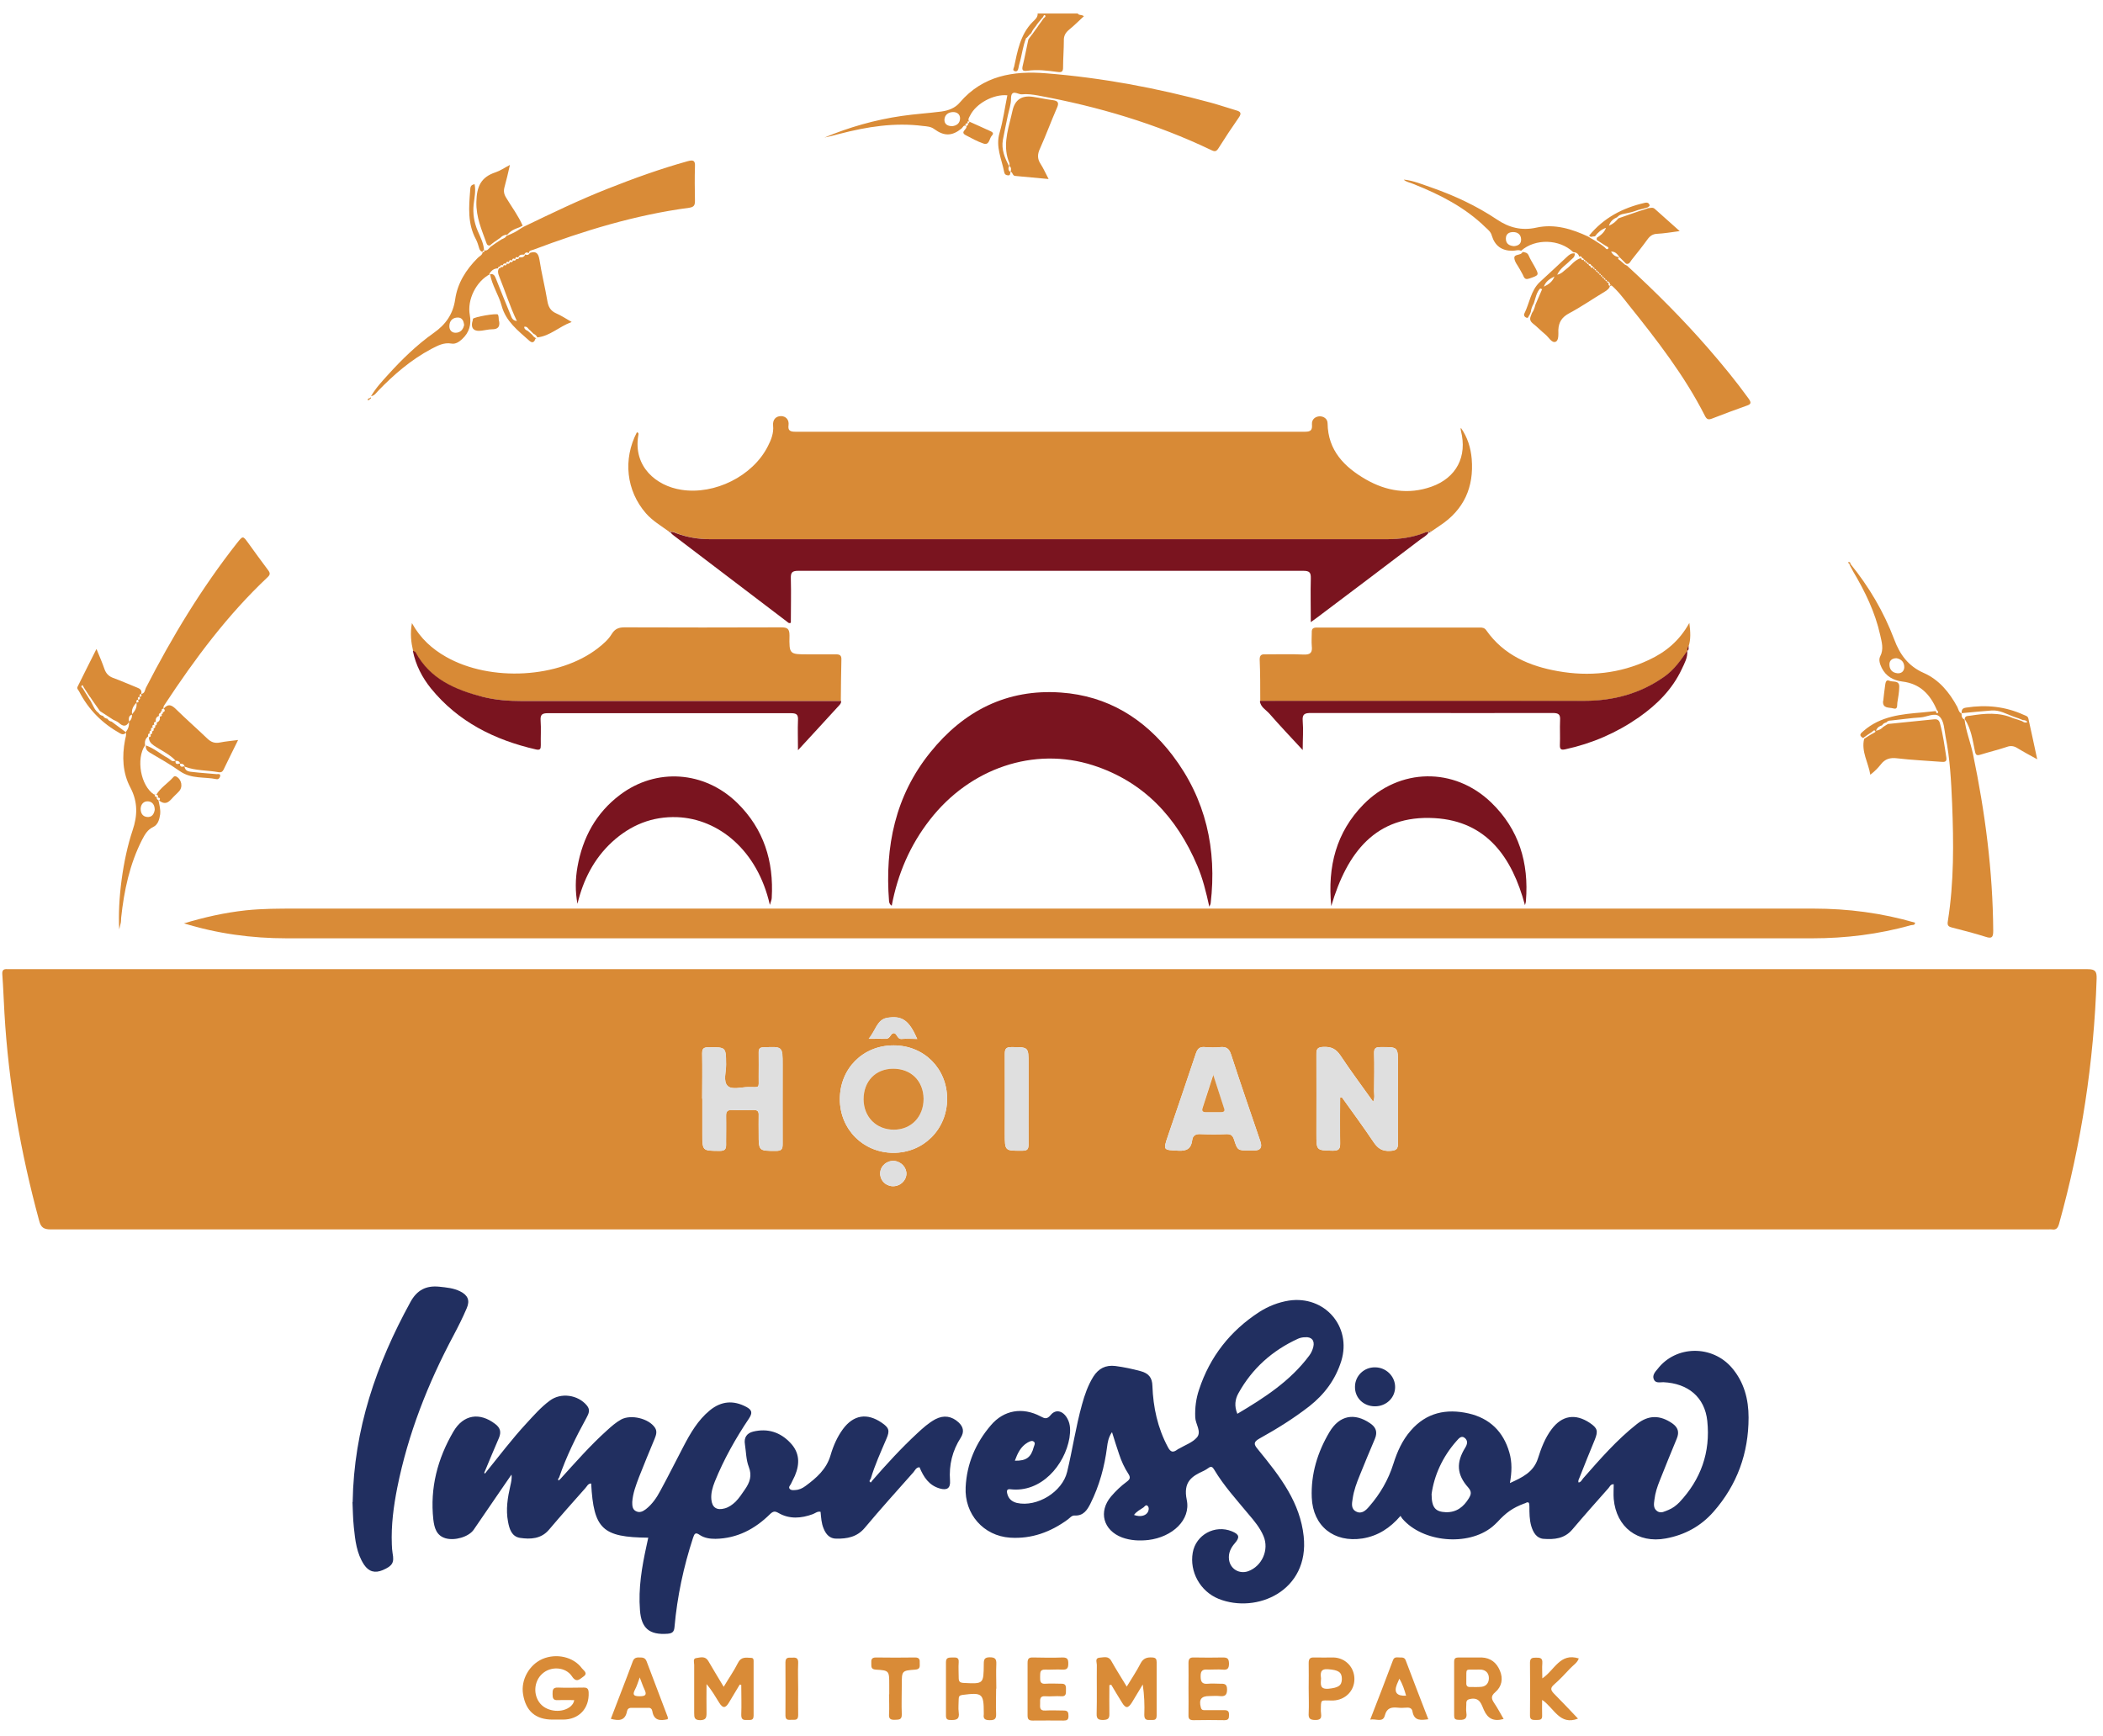 <svg width="109" height="90" viewBox="0 0 109 90" fill="none" xmlns="http://www.w3.org/2000/svg">
<path d="M53.19 1.96C53.01 2.39 52.971 2.85 52.84 3.29C52.821 3.36 52.8 3.44 52.79 3.51C52.77 3.62 52.73 3.73 52.6 3.69C52.46 3.65 52.54 3.54 52.56 3.47C52.74 2.64 52.88 1.79 53.52 1.14C53.63 1.03 53.8 0.9 53.781 0.7H55.86C55.92 0.81 56.05 0.74 56.18 0.84C55.92 1.08 55.67 1.33 55.4 1.55C55.22 1.7 55.13 1.87 55.14 2.11C55.14 2.57 55.1 3.03 55.1 3.49C55.1 3.72 55.03 3.76 54.81 3.73C54.29 3.66 53.77 3.59 53.24 3.67C53.01 3.7 52.95 3.64 53.01 3.4C53.12 2.95 53.2 2.5 53.3 2.05C53.34 1.99 53.38 1.93 53.43 1.87C53.45 1.84 53.47 1.81 53.5 1.78C53.53 1.73 53.57 1.69 53.6 1.64C53.63 1.59 53.67 1.55 53.7 1.5C53.72 1.47 53.74 1.45 53.76 1.42C53.78 1.39 53.8 1.36 53.82 1.33C53.85 1.28 53.89 1.24 53.92 1.19C53.94 1.16 53.96 1.13 53.98 1.11C54 1.08 54.02 1.05 54.04 1.02C54.06 0.99 54.08 0.96 54.11 0.93C54.16 0.9 54.22 0.84 54.17 0.8C54.1 0.74 54.09 0.84 54.06 0.88C54.04 0.91 54.02 0.94 53.99 0.96C53.97 0.99 53.95 1.02 53.92 1.05C53.9 1.08 53.87 1.11 53.85 1.13C53.82 1.17 53.78 1.22 53.75 1.26C53.73 1.29 53.71 1.32 53.69 1.35C53.67 1.38 53.64 1.41 53.62 1.44C53.58 1.49 53.55 1.53 53.52 1.58C53.49 1.63 53.47 1.68 53.44 1.73C53.42 1.75 53.39 1.77 53.37 1.79C53.32 1.85 53.27 1.9 53.22 1.96H53.19Z" fill="#D98B37"/>
<path d="M54.42 50.24C72.35 50.24 90.27 50.24 108.2 50.24C108.6 50.24 108.68 50.35 108.67 50.73C108.53 55.05 107.88 59.29 106.72 63.45C106.66 63.65 106.58 63.77 106.35 63.73C106.29 63.72 106.22 63.73 106.16 63.73C71.65 63.73 37.14 63.73 2.63 63.73C2.27 63.73 2.12 63.63 2.03 63.28C1.07 59.75 0.44 56.16 0.23 52.51C0.19 51.85 0.17 51.18 0.12 50.52C0.1 50.28 0.19 50.22 0.4 50.24C0.46 50.24 0.53 50.24 0.59 50.24C18.53 50.24 36.47 50.24 54.41 50.24H54.42ZM49.09 56.96C49.09 55.39 47.89 54.19 46.32 54.19C44.73 54.19 43.53 55.39 43.53 56.98C43.53 58.54 44.74 59.75 46.3 59.76C47.86 59.76 49.09 58.54 49.09 56.96ZM69.46 56.9L69.55 56.88C70.1 57.65 70.66 58.41 71.19 59.2C71.41 59.53 71.64 59.69 72.06 59.66C72.39 59.64 72.46 59.55 72.46 59.24C72.44 57.88 72.46 56.53 72.46 55.17C72.46 54.26 72.46 54.27 71.55 54.28C71.3 54.28 71.21 54.34 71.22 54.6C71.24 55.25 71.23 55.91 71.22 56.56C71.22 56.73 71.27 56.9 71.17 57.11C70.59 56.29 70.01 55.52 69.48 54.72C69.25 54.38 69.01 54.25 68.6 54.27C68.28 54.28 68.22 54.38 68.23 54.67C68.24 56.04 68.23 57.41 68.23 58.78C68.23 59.65 68.23 59.63 69.08 59.65C69.39 59.65 69.47 59.56 69.46 59.26C69.44 58.47 69.46 57.68 69.46 56.9ZM36.4 56.95V58.76C36.4 59.67 36.4 59.65 37.3 59.66C37.59 59.66 37.64 59.55 37.63 59.3C37.61 58.81 37.63 58.33 37.63 57.84C37.63 57.6 37.71 57.53 37.94 57.54C38.31 57.56 38.68 57.55 39.05 57.54C39.25 57.54 39.33 57.6 39.32 57.8C39.31 58.12 39.32 58.44 39.32 58.76C39.32 59.67 39.32 59.66 40.22 59.66C40.5 59.66 40.56 59.57 40.56 59.31C40.55 57.94 40.56 56.57 40.56 55.2C40.56 54.24 40.56 54.25 39.59 54.29C39.4 54.29 39.32 54.35 39.32 54.55C39.33 54.97 39.32 55.4 39.32 55.82C39.32 56.44 39.4 56.35 38.79 56.35C38.42 56.35 37.94 56.51 37.71 56.29C37.47 56.05 37.64 55.56 37.63 55.18C37.62 54.27 37.63 54.28 36.72 54.29C36.47 54.29 36.39 54.35 36.39 54.61C36.41 55.39 36.39 56.17 36.39 56.95H36.4ZM64.77 59.64C64.85 59.64 64.92 59.64 65 59.64C65.32 59.64 65.43 59.487 65.33 59.18C64.82 57.68 64.3 56.18 63.81 54.67C63.71 54.35 63.56 54.25 63.24 54.28C62.99 54.31 62.73 54.3 62.47 54.28C62.19 54.25 62.07 54.35 61.98 54.62C61.51 56.04 61.02 57.46 60.54 58.87C60.28 59.64 60.28 59.61 61.09 59.65C61.51 59.67 61.73 59.54 61.79 59.12C61.82 58.85 61.98 58.77 62.24 58.79C62.69 58.81 63.14 58.81 63.58 58.79C63.8 58.79 63.89 58.86 63.96 59.07C64.14 59.64 64.15 59.64 64.77 59.64ZM53.31 56.94V55.14C53.31 54.27 53.31 54.28 52.42 54.28C52.15 54.28 52.08 54.37 52.08 54.63C52.09 56.01 52.08 57.39 52.08 58.77C52.08 59.67 52.08 59.66 52.99 59.65C53.25 59.65 53.31 59.57 53.31 59.32C53.3 58.53 53.31 57.74 53.31 56.94ZM47.54 53.85C47.12 52.9 46.77 52.63 45.97 52.77C45.45 52.86 45.38 53.45 45.03 53.85C45.39 53.85 45.64 53.84 45.9 53.85C46.14 53.87 46.15 53.58 46.31 53.56C46.5 53.54 46.49 53.88 46.74 53.86C46.99 53.83 47.25 53.86 47.55 53.86L47.54 53.85ZM46.98 60.87C47 60.53 46.71 60.21 46.35 60.18C45.97 60.15 45.64 60.43 45.62 60.8C45.6 61.16 45.87 61.46 46.24 61.49C46.62 61.52 46.95 61.24 46.98 60.87Z" fill="#D98A35"/>
<path d="M34.68 27.56C34.27 27.26 33.82 27 33.48 26.61C32.46 25.44 32.28 23.81 33.01 22.41C33.13 22.43 33.09 22.53 33.08 22.59C32.82 24.18 34 25.19 35.32 25.39C37.04 25.66 39.02 24.68 39.8 23.13C39.97 22.8 40.11 22.45 40.07 22.06C40.04 21.75 40.22 21.57 40.48 21.57C40.72 21.57 40.91 21.75 40.87 22.04C40.83 22.32 40.96 22.38 41.22 22.38C50.03 22.38 58.84 22.38 67.65 22.38C67.96 22.38 68.02 22.27 68 22C67.98 21.73 68.18 21.59 68.4 21.58C68.61 21.58 68.81 21.71 68.81 21.95C68.83 23.35 69.68 24.21 70.79 24.85C71.85 25.46 73 25.65 74.19 25.23C75.49 24.77 76.06 23.66 75.72 22.33C75.71 22.28 75.7 22.23 75.72 22.18C76.06 22.66 76.23 23.21 76.28 23.79C76.4 25.25 75.88 26.42 74.64 27.24C74.48 27.35 74.32 27.46 74.17 27.56C74.13 27.54 74.08 27.49 74.08 27.59C73.99 27.55 73.91 27.59 73.82 27.63C73.21 27.86 72.58 27.95 71.94 27.95C60.23 27.95 48.52 27.95 36.81 27.95C36.23 27.95 35.66 27.86 35.12 27.66C35.01 27.62 34.92 27.54 34.79 27.59C34.79 27.5 34.74 27.54 34.7 27.56H34.68Z" fill="#D88A36"/>
<path d="M9.52 47.87C10.579 47.55 11.639 47.31 12.739 47.19C13.6 47.1 14.45 47.1 15.309 47.1C25.45 47.1 35.58 47.1 45.719 47.1C61.809 47.1 77.909 47.1 93.999 47.1C95.79 47.1 97.549 47.33 99.26 47.83C99.249 47.98 99.129 47.94 99.049 47.96C97.37 48.43 95.669 48.64 93.93 48.64C67.57 48.64 41.219 48.64 14.86 48.64C13.04 48.64 11.27 48.4 9.52 47.86V47.87Z" fill="#D98B37"/>
<path d="M57.62 74.26C57.45 74.52 57.41 74.77 57.38 75.01C57.25 76.03 56.98 77.02 56.52 77.94C56.35 78.28 56.15 78.59 55.69 78.56C55.54 78.56 55.45 78.69 55.34 78.77C54.45 79.42 53.47 79.78 52.36 79.71C50.97 79.62 49.98 78.48 50.05 77.09C50.11 75.87 50.57 74.8 51.36 73.88C52.03 73.09 53 72.93 53.93 73.42C54.15 73.54 54.27 73.58 54.46 73.35C54.72 73.03 55.1 73.13 55.32 73.53C55.5 73.85 55.48 74.2 55.43 74.54C55.19 75.94 53.97 77.39 52.37 77.2C52.21 77.18 52.17 77.25 52.2 77.4C52.26 77.68 52.43 77.84 52.71 77.91C53.75 78.14 55.06 77.34 55.31 76.3C55.59 75.14 55.76 73.96 56.08 72.81C56.22 72.3 56.39 71.81 56.67 71.36C56.94 70.94 57.3 70.75 57.81 70.81C58.26 70.87 58.69 70.96 59.13 71.08C59.53 71.19 59.72 71.41 59.73 71.84C59.77 72.95 60 74.02 60.53 75.01C60.68 75.3 60.81 75.3 61.03 75.14C61.05 75.12 61.07 75.11 61.1 75.1C61.42 74.91 61.81 74.78 62.04 74.51C62.29 74.21 61.96 73.82 61.95 73.47C61.93 72.98 61.99 72.5 62.15 72.03C62.71 70.33 63.76 68.99 65.27 68.01C65.74 67.71 66.25 67.51 66.8 67.42C68.65 67.14 70.07 68.76 69.52 70.55C69.22 71.51 68.65 72.28 67.86 72.9C67.05 73.53 66.18 74.07 65.28 74.57C64.96 74.75 64.98 74.87 65.19 75.12C65.76 75.82 66.32 76.51 66.77 77.29C67.19 78.02 67.48 78.79 67.57 79.63C67.88 82.47 65.13 83.67 63.16 82.88C62.2 82.49 61.65 81.47 61.82 80.49C61.98 79.56 62.97 79.02 63.85 79.38C64.24 79.54 64.27 79.69 64 80C63.79 80.24 63.66 80.51 63.7 80.84C63.76 81.33 64.23 81.61 64.69 81.45C65.41 81.19 65.79 80.34 65.49 79.63C65.31 79.2 65.01 78.84 64.71 78.49C64.09 77.74 63.43 77.02 62.93 76.18C62.85 76.04 62.77 75.99 62.63 76.1C62.56 76.15 62.48 76.2 62.4 76.24C61.75 76.53 61.32 76.83 61.51 77.75C61.73 78.79 60.76 79.68 59.52 79.83C59.06 79.88 58.6 79.86 58.16 79.7C57.18 79.33 56.92 78.36 57.59 77.57C57.83 77.29 58.1 77.03 58.4 76.81C58.56 76.69 58.61 76.6 58.49 76.41C58.28 76.09 58.12 75.74 58 75.37C57.88 75.02 57.77 74.67 57.64 74.25L57.62 74.26ZM64.13 73.29C65.53 72.46 66.88 71.59 67.86 70.27C67.96 70.14 68.03 69.98 68.07 69.82C68.15 69.49 67.98 69.29 67.64 69.32C67.51 69.32 67.38 69.35 67.27 69.4C65.94 70.01 64.9 70.94 64.19 72.22C64.01 72.54 63.97 72.89 64.13 73.28V73.29ZM52.61 75.72C53.19 75.73 53.44 75.55 53.58 75.01C53.61 74.92 53.68 74.8 53.58 74.73C53.48 74.65 53.36 74.73 53.26 74.78C52.9 74.99 52.74 75.34 52.6 75.72H52.61ZM58.77 78.53C59.12 78.66 59.44 78.57 59.52 78.32C59.55 78.23 59.55 78.13 59.49 78.07C59.4 77.97 59.33 78.09 59.27 78.14C59.1 78.26 58.9 78.35 58.77 78.54V78.53Z" fill="#212F60"/>
<path d="M25.18 76.33C25.87 75.48 26.53 74.6 27.28 73.79C27.66 73.38 28.03 72.95 28.491 72.61C29.07 72.17 29.96 72.3 30.42 72.86C30.61 73.09 30.511 73.28 30.401 73.49C29.851 74.49 29.35 75.51 28.98 76.59C28.94 76.64 28.901 76.69 28.951 76.75C28.98 76.72 29.02 76.69 29.05 76.66C29.831 75.8 30.6 74.92 31.47 74.14C31.7 73.93 31.93 73.73 32.2 73.58C32.711 73.31 33.62 73.53 33.941 74C34.081 74.2 34.001 74.4 33.931 74.58C33.66 75.24 33.38 75.9 33.12 76.57C32.961 76.99 32.8 77.41 32.77 77.86C32.77 78.04 32.77 78.23 32.95 78.33C33.151 78.44 33.32 78.35 33.48 78.23C33.81 77.97 34.04 77.63 34.23 77.27C34.64 76.52 35.02 75.75 35.42 74.99C35.78 74.3 36.17 73.62 36.79 73.11C37.39 72.62 38.02 72.58 38.681 72.93C38.98 73.09 39.011 73.24 38.821 73.53C38.13 74.56 37.52 75.64 37.05 76.8C36.931 77.1 36.84 77.41 36.87 77.73C36.91 78.15 37.151 78.31 37.571 78.19C37.781 78.13 37.961 78 38.12 77.85C38.31 77.66 38.46 77.43 38.61 77.21C38.86 76.85 38.99 76.5 38.81 76.04C38.67 75.68 38.67 75.26 38.61 74.87C38.55 74.52 38.71 74.29 39.04 74.21C39.79 74.03 40.441 74.24 40.961 74.79C41.45 75.3 41.461 75.88 41.2 76.5C41.141 76.64 41.06 76.77 41.001 76.91C40.961 77 40.85 77.08 40.931 77.18C41.001 77.26 41.12 77.25 41.22 77.24C41.42 77.23 41.59 77.15 41.751 77.03C42.321 76.61 42.84 76.16 43.05 75.43C43.191 74.95 43.391 74.49 43.691 74.08C44.24 73.34 44.941 73.23 45.7 73.75C46.081 74.01 46.13 74.16 45.941 74.59C45.651 75.27 45.34 75.95 45.13 76.66C45.09 76.71 45.041 76.78 45.09 76.82C45.16 76.89 45.17 76.78 45.211 76.75C45.95 75.9 46.71 75.07 47.54 74.3C47.83 74.03 48.13 73.76 48.48 73.57C48.92 73.34 49.331 73.41 49.681 73.73C49.941 73.97 49.98 74.23 49.8 74.52C49.361 75.2 49.181 75.94 49.24 76.75C49.27 77.14 49.09 77.27 48.711 77.16C48.151 77 47.87 76.57 47.66 76.06C47.49 76.06 47.43 76.21 47.35 76.31C46.5 77.27 45.641 78.22 44.821 79.2C44.42 79.68 43.901 79.77 43.34 79.76C43.011 79.76 42.81 79.54 42.691 79.24C42.571 78.96 42.56 78.67 42.531 78.37C42.37 78.33 42.261 78.44 42.13 78.49C41.531 78.71 40.92 78.76 40.35 78.43C40.16 78.32 40.07 78.34 39.91 78.49C39.13 79.26 38.211 79.75 37.081 79.77C36.791 79.77 36.511 79.73 36.27 79.57C36.031 79.4 35.99 79.52 35.92 79.72C35.43 81.22 35.1 82.76 34.961 84.33C34.941 84.59 34.85 84.67 34.6 84.69C33.66 84.76 33.24 84.41 33.17 83.47C33.08 82.33 33.27 81.22 33.511 80.12C33.541 79.99 33.57 79.85 33.6 79.71C31.22 79.69 30.77 79.26 30.64 76.9C30.471 76.9 30.421 77.06 30.331 77.15C29.701 77.86 29.07 78.57 28.46 79.29C28.05 79.78 27.491 79.8 26.951 79.72C26.52 79.65 26.401 79.26 26.331 78.88C26.21 78.25 26.311 77.63 26.451 77.02C26.491 76.84 26.541 76.65 26.511 76.44C26.331 76.71 26.14 76.97 25.96 77.24C25.491 77.93 25.02 78.62 24.55 79.3C24.291 79.67 23.57 79.88 23.09 79.74C22.62 79.6 22.511 79.2 22.46 78.77C22.28 77.13 22.68 75.61 23.5 74.21C24.02 73.32 24.86 73.2 25.66 73.81C25.93 74.01 25.99 74.23 25.86 74.54C25.61 75.11 25.37 75.7 25.131 76.27C25.11 76.31 25.081 76.35 25.131 76.39L25.191 76.32L25.18 76.33Z" fill="#212F60"/>
<path d="M78.28 76.87C78.89 76.59 79.48 76.32 79.71 75.61C79.88 75.07 80.08 74.54 80.42 74.09C80.96 73.37 81.65 73.26 82.4 73.76C82.8 74.03 82.84 74.18 82.66 74.63C82.39 75.28 82.13 75.93 81.87 76.59C81.84 76.67 81.78 76.75 81.82 76.85C81.95 76.83 81.99 76.71 82.06 76.63C82.93 75.64 83.8 74.64 84.84 73.82C85.45 73.34 86.04 73.35 86.67 73.78C86.97 73.99 87.05 74.23 86.91 74.57C86.61 75.29 86.32 76.01 86.03 76.74C85.9 77.06 85.79 77.39 85.75 77.74C85.72 77.96 85.68 78.19 85.9 78.34C86.1 78.47 86.29 78.34 86.48 78.27C86.7 78.18 86.88 78.04 87.04 77.88C88.16 76.69 88.66 75.28 88.49 73.66C88.36 72.43 87.5 71.71 86.21 71.65C86.03 71.65 85.79 71.72 85.71 71.48C85.64 71.28 85.79 71.11 85.91 70.97C86.86 69.73 88.75 69.71 89.77 70.91C90.4 71.65 90.63 72.54 90.63 73.48C90.63 75.33 90.04 76.97 88.81 78.37C88.15 79.12 87.32 79.57 86.34 79.75C84.89 80.02 83.77 79.17 83.64 77.7C83.62 77.45 83.64 77.19 83.64 76.94C83.48 76.93 83.44 77.06 83.37 77.14C82.74 77.85 82.11 78.56 81.5 79.28C81.09 79.77 80.55 79.81 80 79.77C79.64 79.74 79.47 79.44 79.37 79.12C79.27 78.78 79.27 78.44 79.27 78.09C79.27 77.9 79.24 77.81 79.04 77.93C79.03 77.93 79.02 77.93 79 77.94C78.41 78.16 78.06 78.41 77.62 78.89C77.53 78.98 77.44 79.07 77.34 79.15C76.08 80.17 73.74 79.95 72.69 78.73C72.66 78.69 72.63 78.65 72.59 78.58C72.05 79.21 71.42 79.62 70.62 79.75C69.15 79.98 68.05 79.12 67.99 77.63C67.94 76.41 68.29 75.27 68.91 74.23C69.43 73.36 70.2 73.23 71 73.77C71.32 73.98 71.41 74.23 71.26 74.59C70.99 75.21 70.74 75.84 70.48 76.47C70.32 76.86 70.17 77.26 70.11 77.68C70.07 77.94 70.01 78.22 70.3 78.36C70.58 78.5 70.8 78.29 70.96 78.1C71.53 77.45 71.96 76.71 72.22 75.88C72.42 75.25 72.68 74.66 73.12 74.16C73.93 73.22 74.97 73.01 76.12 73.27C77.21 73.52 77.92 74.21 78.23 75.29C78.38 75.8 78.36 76.32 78.26 76.88L78.28 76.87ZM74.2 77.44C74.2 78.16 74.4 78.37 74.95 78.39C75.5 78.4 75.86 78.11 76.13 77.67C76.25 77.47 76.29 77.33 76.1 77.11C75.5 76.44 75.47 75.81 75.94 75.05C76.06 74.86 76.09 74.68 75.92 74.54C75.74 74.39 75.6 74.58 75.5 74.69C74.76 75.52 74.33 76.5 74.2 77.45V77.44Z" fill="#212F60"/>
<path d="M34.77 27.59C34.89 27.55 34.99 27.62 35.1 27.66C35.65 27.86 36.21 27.95 36.79 27.95C48.5 27.95 60.21 27.95 71.92 27.95C72.56 27.95 73.2 27.86 73.8 27.63C73.88 27.6 73.96 27.55 74.06 27.59C73.95 27.77 73.76 27.86 73.6 27.98C71.83 29.33 70.05 30.67 68.27 32.01C68.18 32.08 68.09 32.14 67.94 32.25C67.94 31.46 67.92 30.72 67.94 29.99C67.95 29.67 67.87 29.59 67.54 29.59C58.82 29.59 50.1 29.59 41.38 29.59C41.05 29.59 40.98 29.68 40.99 29.99C41.01 30.76 40.99 31.52 40.99 32.28C40.9 32.33 40.86 32.28 40.81 32.24C38.83 30.74 36.86 29.23 34.88 27.73C34.83 27.69 34.79 27.64 34.75 27.6L34.77 27.59Z" fill="#7A141F"/>
<path d="M21.41 33.74C21.31 33.3 21.25 32.85 21.35 32.3C21.8 33.11 22.4 33.64 23.12 34.05C25.42 35.36 28.99 35.16 30.99 33.6C31.26 33.39 31.53 33.16 31.71 32.86C31.87 32.6 32.07 32.52 32.37 32.52C35.07 32.53 37.77 32.53 40.48 32.52C40.81 32.52 40.92 32.59 40.92 32.94C40.9 33.92 40.92 33.92 41.88 33.92C42.37 33.92 42.85 33.92 43.34 33.92C43.53 33.92 43.62 33.98 43.61 34.19C43.59 34.91 43.59 35.62 43.58 36.34C38.07 36.34 32.56 36.34 27.05 36.34C26.36 36.34 25.67 36.29 24.99 36.12C23.57 35.76 22.26 35.2 21.52 33.81C21.5 33.78 21.44 33.77 21.39 33.74H21.41Z" fill="#D88A36"/>
<path d="M65.32 36.33C65.32 35.61 65.32 34.9 65.29 34.18C65.29 33.93 65.42 33.91 65.6 33.92C66.25 33.92 66.91 33.9 67.56 33.93C67.93 33.95 68.03 33.82 67.99 33.48C67.97 33.25 67.99 33.02 67.99 32.79C67.98 32.58 68.07 32.53 68.26 32.53C71.08 32.53 73.89 32.53 76.71 32.53C76.85 32.53 76.95 32.55 77.04 32.68C77.94 33.96 79.27 34.53 80.74 34.79C82.36 35.08 83.95 34.92 85.46 34.21C86.32 33.81 87.04 33.23 87.56 32.29C87.62 32.77 87.64 33.14 87.52 33.51C87.46 33.58 87.45 33.67 87.45 33.76C87.11 34.25 86.77 34.73 86.27 35.08C85.02 35.97 83.61 36.33 82.11 36.34C76.51 36.36 70.92 36.34 65.32 36.34V36.33Z" fill="#D88A36"/>
<path d="M62.679 47C62.51 46.23 62.34 45.54 62.059 44.88C60.999 42.38 59.289 40.52 56.65 39.67C53.59 38.69 50.279 39.82 48.2 42.49C47.169 43.81 46.529 45.3 46.219 46.95C46.12 46.89 46.09 46.8 46.08 46.72C45.859 43.89 46.4 41.25 48.219 39C49.95 36.85 52.19 35.7 54.989 35.9C57.41 36.07 59.319 37.25 60.77 39.15C62.499 41.42 63.08 44.02 62.749 46.83C62.749 46.86 62.73 46.89 62.679 47Z" fill="#7A141F"/>
<path d="M18.279 77.86C18.34 74.08 19.509 70.71 21.27 67.5C21.61 66.87 22.09 66.63 22.77 66.7C23.14 66.74 23.509 66.77 23.849 66.94C24.25 67.14 24.369 67.41 24.189 67.82C23.989 68.29 23.759 68.75 23.52 69.2C22.18 71.71 21.149 74.33 20.59 77.12C20.399 78.09 20.27 79.06 20.309 80.06C20.309 80.21 20.329 80.37 20.349 80.52C20.439 81 20.349 81.17 19.84 81.39C19.439 81.56 19.119 81.48 18.869 81.11C18.48 80.52 18.41 79.84 18.34 79.17C18.29 78.71 18.29 78.25 18.27 77.87L18.279 77.86Z" fill="#212F60"/>
<path d="M101.82 37.27C101.89 37.89 102.13 38.47 102.26 39.08C102.89 42.11 103.29 45.16 103.31 48.25C103.31 48.59 103.24 48.67 102.91 48.56C102.34 48.38 101.75 48.23 101.17 48.08C100.97 48.03 100.92 47.96 100.96 47.74C101.28 45.72 101.26 43.69 101.18 41.65C101.13 40.49 101.07 39.32 100.84 38.18C100.77 37.82 100.77 37.37 100.52 37.14C100.28 36.92 99.87 37.17 99.54 37.19C99.03 37.22 98.52 37.3 98.01 37.35C97.92 37.35 97.83 37.37 97.77 37.45C97.68 37.47 97.6 37.51 97.55 37.6C97.42 37.64 97.31 37.69 97.23 37.88C97.41 37.85 97.52 37.78 97.61 37.68C97.69 37.63 97.77 37.58 97.85 37.53C98.64 37.45 99.43 37.37 100.22 37.29C100.4 37.27 100.5 37.31 100.55 37.5C100.71 38.08 100.79 38.68 100.88 39.27C100.92 39.52 100.76 39.5 100.6 39.49C99.85 39.43 99.09 39.4 98.34 39.31C97.97 39.26 97.7 39.34 97.48 39.63C97.33 39.82 97.16 39.99 96.94 40.16C96.84 39.53 96.46 38.96 96.62 38.3C96.65 38.28 96.68 38.26 96.71 38.24C96.76 38.21 96.81 38.18 96.85 38.15C96.93 38.1 97.01 38.05 97.09 38.01C97.14 37.98 97.23 37.95 97.2 37.9C97.14 37.81 97.08 37.9 97.03 37.94C96.95 37.99 96.88 38.04 96.8 38.09C96.75 38.12 96.71 38.16 96.66 38.19C96.63 38.21 96.6 38.23 96.57 38.26C96.33 38.12 96.42 38.03 96.59 37.89C97.47 37.12 98.56 37.02 99.65 36.93C99.88 36.91 100.1 36.88 100.33 36.86C100.36 36.9 100.35 37 100.43 36.96C100.49 36.92 100.43 36.85 100.39 36.81C100.05 36 99.52 35.44 98.6 35.33C98.13 35.27 97.75 35.06 97.53 34.62C97.44 34.43 97.36 34.21 97.45 34.03C97.65 33.65 97.53 33.28 97.45 32.91C97.19 31.74 96.67 30.67 96.06 29.64C95.99 29.52 95.93 29.39 95.86 29.27C95.87 29.25 95.89 29.24 95.9 29.22C96.87 30.41 97.64 31.72 98.18 33.15C98.47 33.93 98.91 34.53 99.7 34.88C100.5 35.23 101.04 35.89 101.45 36.65C101.51 36.77 101.52 36.92 101.67 36.99C101.67 37.11 101.67 37.24 101.83 37.3L101.82 37.27ZM98.3 34.12C98.08 34.12 97.93 34.23 97.93 34.44C97.93 34.7 98.07 34.87 98.34 34.9C98.56 34.92 98.69 34.79 98.7 34.59C98.7 34.32 98.55 34.17 98.3 34.12Z" fill="#D98B37"/>
<path d="M84.34 13.78C85.82 15.14 87.24 16.56 88.56 18.08C89.28 18.91 89.98 19.76 90.63 20.66C90.77 20.86 90.78 20.95 90.53 21.03C89.93 21.24 89.33 21.47 88.73 21.7C88.55 21.77 88.46 21.74 88.37 21.56C87.31 19.47 85.88 17.63 84.42 15.81C84.12 15.43 83.83 15.04 83.45 14.73C83.43 14.64 83.39 14.59 83.29 14.58C83.29 14.53 83.27 14.5 83.21 14.5C83.21 14.45 83.19 14.42 83.13 14.42C83.13 14.37 83.11 14.34 83.05 14.34C83.05 14.29 83.03 14.26 82.97 14.26C82.97 14.21 82.95 14.18 82.89 14.18C82.89 14.13 82.87 14.1 82.81 14.1C82.81 14.05 82.79 14.02 82.73 14.02C82.73 13.97 82.71 13.94 82.65 13.94C82.65 13.89 82.62 13.86 82.57 13.86C82.57 13.81 82.54 13.78 82.49 13.78C82.46 13.71 82.42 13.65 82.33 13.7C82.36 13.62 82.32 13.61 82.25 13.62C82.27 13.55 82.23 13.54 82.17 13.54C82.17 13.48 82.15 13.46 82.09 13.46C82.09 13.41 82.06 13.39 82.01 13.38C81.98 13.31 81.94 13.26 81.85 13.3C81.81 13.14 81.69 13.08 81.54 13.07C80.84 12.39 79.57 12.35 78.84 13C78.69 12.93 78.54 13 78.39 13C77.83 13 77.48 12.74 77.32 12.21C77.27 12.02 77.13 11.91 77 11.79C75.93 10.74 74.62 10.08 73.24 9.53C73.08 9.46 72.89 9.44 72.76 9.31C73.26 9.36 73.72 9.56 74.19 9.72C75.39 10.14 76.53 10.67 77.59 11.38C78.21 11.8 78.87 11.97 79.63 11.8C80.58 11.59 81.48 11.87 82.33 12.27C82.36 12.29 82.39 12.31 82.42 12.33C82.52 12.39 82.62 12.44 82.71 12.5C82.74 12.52 82.77 12.54 82.8 12.56C82.85 12.59 82.89 12.62 82.94 12.65C82.97 12.67 83 12.69 83.03 12.71C83.07 12.74 83.12 12.78 83.16 12.81C83.22 12.86 83.28 12.98 83.36 12.88C83.4 12.83 83.29 12.77 83.22 12.74C83.17 12.71 83.13 12.68 83.08 12.65C83.05 12.63 83.02 12.61 82.99 12.59C82.94 12.56 82.9 12.53 82.85 12.5C82.82 12.48 82.79 12.46 82.76 12.44C82.76 12.4 82.76 12.37 82.76 12.33C82.96 12.2 83.15 12.06 83.24 11.81C83 11.89 82.82 12.05 82.67 12.25C82.6 12.25 82.52 12.27 82.45 12.28C82.42 12.26 82.39 12.24 82.36 12.22C83.12 11.29 84.11 10.77 85.27 10.51C85.37 10.49 85.45 10.51 85.49 10.61C85.53 10.69 85.44 10.71 85.4 10.75C85.32 10.77 85.24 10.8 85.16 10.82C85.08 10.84 85 10.86 84.92 10.88C84.84 10.91 84.77 10.93 84.69 10.96C84.59 10.99 84.49 11.02 84.38 11.04C84.19 11.09 83.97 11.08 83.82 11.26C83.64 11.34 83.48 11.44 83.39 11.7C83.63 11.6 83.76 11.47 83.88 11.32C84.07 11.25 84.26 11.19 84.45 11.12C84.55 11.09 84.64 11.05 84.74 11.02C84.82 10.99 84.9 10.97 84.97 10.94C85.05 10.92 85.12 10.89 85.2 10.87C85.28 10.84 85.35 10.82 85.43 10.79C85.54 10.79 85.65 10.73 85.76 10.82C86.17 11.19 86.59 11.56 87.06 11.98C86.62 12.04 86.26 12.1 85.89 12.12C85.66 12.13 85.52 12.23 85.39 12.41C85.13 12.77 84.85 13.12 84.57 13.47C84.5 13.56 84.45 13.72 84.28 13.67C84.25 13.64 84.23 13.62 84.2 13.59C84.17 13.56 84.15 13.54 84.12 13.51C84.09 13.48 84.07 13.46 84.04 13.43C83.99 13.39 83.95 13.29 83.88 13.38C83.84 13.43 83.93 13.47 83.97 13.5C84 13.52 84.02 13.55 84.05 13.57C84.08 13.59 84.11 13.62 84.13 13.64C84.16 13.66 84.19 13.69 84.21 13.71L84.34 13.78ZM78.47 12.76C78.7 12.74 78.85 12.64 78.84 12.4C78.83 12.15 78.65 12.03 78.43 12.03C78.22 12.03 78.05 12.12 78.05 12.37C78.05 12.64 78.23 12.74 78.47 12.76ZM83.95 13.34C83.81 13.15 83.72 13.04 83.5 13.04C83.6 13.21 83.7 13.3 83.95 13.34Z" fill="#D98B37"/>
<path d="M25.401 14.21C24.691 14.57 24.201 15.53 24.351 16.33C24.441 16.82 24.32 17.24 23.951 17.58C23.8 17.72 23.61 17.85 23.401 17.81C23 17.74 22.68 17.92 22.351 18.09C21.3 18.65 20.41 19.42 19.59 20.27C19.5 20.36 19.43 20.5 19.23 20.54C19.48 20.11 19.791 19.78 20.09 19.45C20.82 18.64 21.601 17.88 22.491 17.25C23.09 16.83 23.48 16.29 23.59 15.53C23.71 14.68 24.151 13.98 24.761 13.37C24.851 13.28 25.011 13.22 25.02 13.06C25.09 13.08 25.12 13.06 25.101 12.98C25.27 13.02 25.34 12.87 25.441 12.78C25.471 12.76 25.5 12.74 25.53 12.72C25.581 12.69 25.62 12.65 25.671 12.62C25.701 12.6 25.73 12.58 25.761 12.56C25.811 12.53 25.86 12.5 25.901 12.47C25.93 12.45 25.96 12.43 25.991 12.41C26.09 12.36 26.221 12.34 26.28 12.16C26.11 12.18 26.011 12.24 25.93 12.33C25.901 12.35 25.87 12.37 25.84 12.39C25.791 12.42 25.75 12.46 25.701 12.49C25.671 12.51 25.64 12.53 25.61 12.55C25.57 12.58 25.52 12.62 25.48 12.65C25.451 12.67 25.43 12.7 25.401 12.72C25.311 12.74 25.25 12.71 25.221 12.62C24.971 11.92 24.671 11.27 24.691 10.46C24.71 9.66 24.93 9.18 25.691 8.93C25.93 8.85 26.14 8.7 26.43 8.55C26.331 8.98 26.25 9.34 26.151 9.69C26.09 9.91 26.12 10.07 26.241 10.26C26.53 10.74 26.87 11.19 27.09 11.7C27.041 11.73 26.98 11.75 26.93 11.78C26.701 11.87 26.471 11.93 26.241 12.23C26.57 12.11 26.78 11.99 26.98 11.85C27.03 11.82 27.081 11.79 27.131 11.76C28.581 11.06 30.03 10.36 31.53 9.77C32.87 9.24 34.23 8.75 35.63 8.36C35.92 8.28 36.041 8.3 36.02 8.64C36.001 9.23 36.011 9.82 36.02 10.4C36.02 10.62 35.99 10.73 35.721 10.77C32.931 11.14 30.261 11.96 27.631 12.95C27.541 12.98 27.421 12.98 27.41 13.12C27.3 13.06 27.221 13.08 27.171 13.2C27.03 13.19 26.91 13.2 26.86 13.35C26.77 13.31 26.71 13.32 26.701 13.43C26.61 13.38 26.55 13.4 26.541 13.51C26.451 13.46 26.39 13.48 26.381 13.59C26.291 13.55 26.241 13.57 26.221 13.67C26.14 13.64 26.081 13.66 26.061 13.75C25.98 13.73 25.93 13.75 25.901 13.83C25.851 13.83 25.8 13.83 25.82 13.91C25.601 13.91 25.451 14.03 25.351 14.22L25.401 14.21ZM24.05 16.82C24.03 16.62 23.941 16.46 23.73 16.46C23.46 16.46 23.3 16.63 23.291 16.89C23.28 17.09 23.401 17.25 23.61 17.25C23.87 17.25 24.02 17.07 24.061 16.82H24.05Z" fill="#D98B37"/>
<path d="M50.081 6.53C49.941 6.46 49.91 6.6 49.84 6.66C49.35 7.06 48.941 7.07 48.42 6.69C48.251 6.56 48.041 6.55 47.84 6.53C46.37 6.34 44.931 6.57 43.511 6.94C43.251 7.01 42.99 7.08 42.73 7.13C44.02 6.59 45.361 6.21 46.74 6.01C47.42 5.91 48.111 5.87 48.8 5.78C49.16 5.73 49.511 5.6 49.751 5.31C50.941 3.92 52.52 3.66 54.221 3.8C57.111 4.03 59.95 4.56 62.751 5.32C63.191 5.44 63.63 5.59 64.07 5.72C64.29 5.78 64.371 5.86 64.21 6.09C63.84 6.62 63.49 7.15 63.151 7.69C63.041 7.86 62.961 7.87 62.781 7.78C59.92 6.41 56.91 5.52 53.8 4.95C53.52 4.9 53.23 4.86 52.961 4.89C52.77 4.91 52.391 4.57 52.401 5.14C52.401 5.41 52.3 5.69 52.24 5.97C52.151 6.4 52.06 6.82 51.98 7.25C51.891 7.75 52.081 8.19 52.3 8.61C52.251 8.73 52.251 8.84 52.38 8.92C52.34 8.97 52.391 9.11 52.24 9.09C52.141 9.08 52.071 9.04 52.05 8.93C51.92 8.25 51.59 7.61 51.81 6.88C51.99 6.25 52.081 5.59 52.211 4.94C51.501 4.87 50.59 5.36 50.281 5.99C50.23 6.09 50.151 6.18 50.23 6.3C50.141 6.26 50.141 6.32 50.151 6.38C50.071 6.4 49.99 6.43 50.071 6.53H50.081ZM49.361 6.54C49.581 6.51 49.751 6.4 49.761 6.14C49.761 5.91 49.59 5.8 49.38 5.81C49.141 5.82 48.961 5.96 48.95 6.21C48.95 6.43 49.1 6.54 49.361 6.54Z" fill="#D98B37"/>
<path d="M7.33 35.97C7.51 35.94 7.51 35.77 7.56 35.66C8.92 33.01 10.45 30.48 12.3 28.13C12.59 27.77 12.59 27.77 12.86 28.14C13.21 28.62 13.55 29.1 13.9 29.56C14.02 29.72 14 29.8 13.86 29.93C11.79 31.88 10.1 34.15 8.54 36.52C8.5 36.58 8.45 36.64 8.48 36.73C8.38 36.74 8.36 36.8 8.4 36.88C8.32 36.85 8.32 36.9 8.32 36.96C8.23 36.98 8.22 37.04 8.24 37.11C8.1 37.16 8.05 37.27 8.08 37.42C7.97 37.42 7.96 37.49 8 37.57C7.89 37.57 7.88 37.64 7.92 37.72C7.81 37.72 7.81 37.79 7.84 37.87C7.74 37.87 7.74 37.95 7.76 38.02C7.66 38.03 7.67 38.1 7.68 38.17C7.53 38.29 7.49 38.44 7.52 38.63C7.04 39.34 7.29 40.74 7.99 41.19C8 41.19 8.03 41.18 8.05 41.17C7.97 41.27 8.05 41.3 8.13 41.32C8.11 41.39 8.13 41.45 8.21 41.47C8.26 41.72 8.33 41.96 8.3 42.22C8.26 42.48 8.19 42.75 7.94 42.87C7.64 43.01 7.51 43.26 7.37 43.52C6.72 44.79 6.43 46.17 6.28 47.57C6.27 47.67 6.28 47.78 6.25 47.88C6.23 47.98 6.2 48.08 6.18 48.18C6.09 46.66 6.37 44.54 6.87 43.05C7.13 42.29 7.15 41.57 6.76 40.83C6.35 40.06 6.32 39.21 6.48 38.36C6.51 38.22 6.56 38.09 6.52 37.95C6.64 37.79 6.71 37.62 6.68 37.41C6.81 37.32 6.85 37.18 6.84 37.03C6.99 36.86 7.12 36.67 7.07 36.42C7.19 36.42 7.21 36.36 7.15 36.27C7.27 36.27 7.28 36.21 7.23 36.12C7.34 36.12 7.36 36.06 7.31 35.97H7.33ZM8.02 41.98C8.02 41.74 7.91 41.56 7.68 41.54C7.44 41.52 7.3 41.7 7.29 41.92C7.29 42.14 7.38 42.33 7.63 42.35C7.88 42.37 7.98 42.2 8.02 41.98Z" fill="#D98B37"/>
<path d="M21.41 33.74C21.41 33.74 21.52 33.77 21.54 33.81C22.29 35.2 23.59 35.75 25.01 36.12C25.68 36.29 26.37 36.34 27.07 36.34C32.58 36.34 38.09 36.34 43.6 36.34C43.6 36.44 43.55 36.51 43.49 36.57C42.81 37.32 42.12 38.06 41.36 38.89C41.36 38.31 41.34 37.82 41.36 37.34C41.38 37.02 41.27 36.97 40.97 36.97C36.78 36.97 32.59 36.97 28.4 36.97C28.1 36.97 28 37.04 28.02 37.35C28.05 37.77 28.02 38.19 28.03 38.62C28.03 38.81 28.01 38.9 27.78 38.85C25.64 38.36 23.75 37.42 22.34 35.69C21.88 35.12 21.55 34.48 21.4 33.75L21.41 33.74Z" fill="#7A141F"/>
<path d="M65.32 36.33C70.92 36.33 76.51 36.33 82.11 36.33C83.61 36.33 85.02 35.96 86.27 35.07C86.77 34.72 87.11 34.23 87.45 33.74C87.48 34.09 87.31 34.38 87.17 34.68C86.68 35.73 85.89 36.52 84.95 37.18C83.79 37.99 82.52 38.54 81.14 38.84C80.92 38.89 80.84 38.85 80.85 38.61C80.87 38.19 80.84 37.76 80.86 37.34C80.88 37.04 80.79 36.96 80.48 36.96C77.71 36.97 74.95 36.96 72.18 36.96C70.77 36.96 69.36 36.96 67.95 36.96C67.63 36.96 67.49 37.01 67.52 37.37C67.56 37.84 67.52 38.31 67.52 38.88C66.9 38.21 66.33 37.61 65.79 36.99C65.61 36.79 65.33 36.65 65.3 36.34L65.32 36.33Z" fill="#7A141F"/>
<path d="M79.04 46.92C78.379 44.46 77.07 42.57 74.36 42.41C71.3 42.23 69.81 44.21 69 46.97C68.8 44.91 69.26 43.14 70.67 41.7C72.54 39.8 75.37 39.75 77.29 41.6C78.73 42.99 79.25 44.73 79.09 46.7C79.09 46.77 79.06 46.84 79.04 46.92Z" fill="#7A141F"/>
<path d="M39.9 46.9C39.26 44.07 37.24 42.45 35.11 42.36C33.8 42.31 32.68 42.77 31.72 43.65C30.78 44.52 30.23 45.61 29.93 46.85C29.81 46.21 29.82 45.57 29.93 44.94C30.2 43.42 30.89 42.14 32.14 41.2C34.01 39.79 36.51 39.96 38.21 41.62C39.59 42.97 40.11 44.65 40 46.54C40 46.64 39.95 46.73 39.91 46.89L39.9 46.9Z" fill="#7A141F"/>
<path d="M83.45 14.75C83.45 14.93 83.33 15.02 83.19 15.11C82.57 15.48 81.97 15.9 81.33 16.24C80.96 16.44 80.79 16.69 80.77 17.1C80.77 17.32 80.8 17.66 80.62 17.72C80.43 17.79 80.27 17.48 80.1 17.34C79.87 17.15 79.67 16.94 79.44 16.76C79.31 16.65 79.28 16.54 79.34 16.39C79.36 16.33 79.38 16.28 79.4 16.23C79.5 16.1 79.54 15.95 79.58 15.8C79.7 15.53 79.81 15.26 79.93 14.99C79.9 14.98 79.86 14.97 79.83 14.95C79.63 15.16 79.59 15.46 79.5 15.72C79.42 15.86 79.36 16.01 79.34 16.18C79.32 16.23 79.29 16.29 79.27 16.34C79.22 16.38 79.22 16.51 79.12 16.47C79.03 16.44 78.96 16.35 79.01 16.25C79.28 15.71 79.34 15.06 79.81 14.62C80.28 14.19 80.75 13.75 81.22 13.31C81.34 13.2 81.45 13.11 81.62 13.14C81.64 13.34 81.48 13.41 81.37 13.52C81.16 13.74 80.88 13.89 80.71 14.24C80.95 14.19 81.05 14.04 81.19 13.94C81.44 13.75 81.62 13.47 81.94 13.38C81.97 13.46 82 13.51 82.1 13.46C82.07 13.54 82.11 13.55 82.18 13.54C82.16 13.61 82.2 13.62 82.26 13.62C82.26 13.68 82.29 13.7 82.34 13.7C82.34 13.75 82.37 13.78 82.42 13.78C82.45 13.85 82.48 13.93 82.58 13.85C82.55 13.93 82.58 13.95 82.66 13.93C82.63 14 82.66 14.02 82.74 14.01C82.72 14.08 82.74 14.11 82.82 14.09C82.8 14.16 82.83 14.18 82.9 14.17C82.88 14.24 82.9 14.26 82.98 14.25C82.96 14.32 82.98 14.34 83.06 14.33C83.04 14.4 83.06 14.42 83.14 14.41C83.12 14.48 83.14 14.51 83.22 14.49C83.2 14.56 83.22 14.59 83.3 14.57C83.28 14.64 83.3 14.67 83.38 14.65C83.35 14.78 83.38 14.85 83.54 14.8L83.45 14.75ZM80.57 14.33C80.33 14.45 80.11 14.59 80.02 14.86C80.26 14.75 80.47 14.6 80.57 14.33Z" fill="#D98B37"/>
<path d="M27.75 17.56C27.69 17.76 27.58 17.8 27.42 17.65C26.84 17.13 26.22 16.66 26 15.85C25.85 15.29 25.5 14.79 25.4 14.21C25.6 14.18 25.65 14.31 25.71 14.46C25.96 15.09 26.21 15.71 26.47 16.34C26.52 16.47 26.57 16.62 26.79 16.64C26.42 15.87 26.18 15.08 25.87 14.32C25.81 14.17 25.78 14.04 25.87 13.9C25.93 13.9 25.98 13.9 25.95 13.82C26.04 13.88 26.09 13.84 26.11 13.74C26.19 13.78 26.25 13.76 26.27 13.66C26.35 13.69 26.41 13.68 26.43 13.58C26.51 13.6 26.57 13.6 26.59 13.5C26.66 13.52 26.73 13.52 26.75 13.42C26.83 13.44 26.89 13.44 26.91 13.34C27.05 13.35 27.17 13.34 27.22 13.19C27.32 13.24 27.41 13.22 27.46 13.11C27.78 13.01 27.9 13.11 27.96 13.46C28.07 14.18 28.25 14.88 28.37 15.6C28.42 15.9 28.53 16.11 28.82 16.24C29.07 16.35 29.31 16.5 29.63 16.69C28.96 16.94 28.51 17.42 27.85 17.49C27.81 17.4 27.74 17.34 27.65 17.3C27.63 17.28 27.6 17.25 27.58 17.23L27.5 17.15C27.5 17.15 27.45 17.1 27.42 17.08C27.36 17.01 27.31 16.91 27.17 16.94C27.17 17.06 27.26 17.11 27.35 17.15C27.38 17.17 27.41 17.2 27.43 17.22C27.46 17.24 27.49 17.27 27.51 17.29C27.54 17.31 27.56 17.34 27.59 17.36C27.64 17.45 27.72 17.5 27.8 17.54L27.75 17.56Z" fill="#D98B37"/>
<path d="M8.48 36.74C8.73 36.44 8.92 36.56 9.15 36.79C9.67 37.3 10.22 37.78 10.75 38.29C10.95 38.48 11.14 38.54 11.4 38.49C11.681 38.43 11.98 38.41 12.341 38.36C12.07 38.91 11.82 39.41 11.581 39.91C11.521 40.02 11.441 40.05 11.331 40.03C10.751 39.92 10.13 39.96 9.57 39.74C9.54 39.62 9.46 39.58 9.34 39.59C9.31 39.47 9.22 39.43 9.11 39.44C8.79 39.09 8.36 38.91 7.98 38.65C7.81 38.53 7.71 38.41 7.72 38.21C7.83 38.21 7.82 38.14 7.8 38.06C7.9 38.06 7.9 37.98 7.88 37.91C7.98 37.9 7.97 37.83 7.96 37.76C8.05 37.74 8.06 37.68 8.04 37.61C8.13 37.6 8.14 37.53 8.12 37.46C8.26 37.4 8.31 37.3 8.28 37.15C8.38 37.14 8.42 37.09 8.36 37C8.44 37.04 8.44 36.98 8.44 36.92C8.53 36.9 8.56 36.85 8.52 36.77L8.48 36.74Z" fill="#D98B37"/>
<path d="M52.31 8.61C52.31 8.61 52.34 8.5 52.32 8.46C51.97 7.64 52.21 6.83 52.41 6.03C52.43 5.93 52.46 5.83 52.48 5.73C52.606 5.17 52.96 4.933 53.54 5.02C53.88 5.07 54.22 5.15 54.56 5.19C54.88 5.23 54.89 5.36 54.77 5.62C54.47 6.31 54.21 7.02 53.9 7.71C53.77 7.99 53.76 8.23 53.93 8.49C54.08 8.72 54.19 8.98 54.35 9.28C53.72 9.22 53.17 9.17 52.62 9.12C52.47 9.11 52.5 8.93 52.38 8.9C52.41 8.79 52.43 8.67 52.3 8.59L52.31 8.61Z" fill="#D98B37"/>
<path d="M101.67 36.97C101.67 36.8 101.7 36.71 101.91 36.68C102.95 36.52 103.94 36.62 104.9 37.06C104.99 37.1 105.1 37.12 105.13 37.24C105.28 37.92 105.43 38.6 105.59 39.36C105.21 39.15 104.89 38.98 104.58 38.79C104.39 38.67 104.22 38.64 104.01 38.72C103.56 38.87 103.1 38.98 102.65 39.12C102.45 39.18 102.4 39.14 102.36 38.93C102.24 38.36 102.17 37.78 101.83 37.27C101.85 37.09 102 37.12 102.12 37.1C102.87 36.98 103.62 36.91 104.34 37.23C104.42 37.25 104.5 37.28 104.57 37.3C104.65 37.33 104.72 37.35 104.8 37.38C104.88 37.43 104.96 37.49 105.08 37.43C105.02 37.34 104.93 37.33 104.85 37.33C104.78 37.3 104.7 37.27 104.63 37.24C104.55 37.21 104.48 37.19 104.4 37.16C104.02 37.03 103.66 36.8 103.23 36.83C102.71 36.87 102.19 36.92 101.67 36.97Z" fill="#D98B37"/>
<path d="M6.56 37.96C6.46 38.04 6.4 38.11 6.23 38.02C5.3 37.5 4.59 36.79 4.1 35.84C4.06 35.76 3.97 35.7 4.02 35.6C4.33 34.97 4.65 34.34 5 33.64C5.16 34.03 5.3 34.35 5.41 34.67C5.49 34.9 5.62 35.05 5.86 35.14C6.28 35.29 6.69 35.48 7.1 35.64C7.26 35.7 7.37 35.78 7.32 35.97C7.23 35.98 7.22 36.05 7.24 36.12C7.14 36.13 7.13 36.19 7.16 36.27C7.06 36.28 7.06 36.35 7.08 36.42C6.91 36.59 6.8 36.78 6.85 37.04C6.65 37.1 6.67 37.26 6.69 37.42C6.54 37.69 6.37 37.66 6.16 37.47C6.08 37.4 5.97 37.36 5.87 37.31C5.79 37.26 5.71 37.21 5.64 37.16C5.56 37.11 5.48 37.06 5.41 37.01C5.33 36.96 5.26 36.91 5.18 36.86C5.05 36.68 4.93 36.5 4.8 36.32C4.78 36.29 4.76 36.26 4.74 36.23C4.71 36.18 4.68 36.14 4.64 36.09C4.62 36.06 4.6 36.03 4.58 36C4.55 35.95 4.52 35.91 4.49 35.86C4.47 35.83 4.45 35.8 4.43 35.77C4.4 35.72 4.37 35.68 4.34 35.63C4.31 35.59 4.31 35.49 4.24 35.54C4.18 35.58 4.24 35.64 4.29 35.68C4.32 35.73 4.35 35.78 4.38 35.83C4.4 35.86 4.42 35.89 4.44 35.93C4.47 35.98 4.5 36.02 4.53 36.07C4.55 36.1 4.57 36.13 4.59 36.17C4.62 36.22 4.65 36.26 4.68 36.31C4.7 36.34 4.72 36.37 4.73 36.4C4.84 36.6 4.91 36.82 5.11 36.96C5.16 37.05 5.24 37.09 5.34 37.11C5.39 37.2 5.47 37.24 5.57 37.26C5.62 37.35 5.7 37.39 5.79 37.41C6.04 37.6 6.29 37.78 6.54 37.97L6.56 37.96Z" fill="#D98B37"/>
<path d="M57.5 87.35C57.5 87.85 57.49 88.34 57.5 88.84C57.51 89.11 57.4 89.15 57.17 89.16C56.93 89.16 56.83 89.1 56.84 88.84C56.86 88 56.84 87.15 56.85 86.3C56.85 86.17 56.74 85.95 56.99 85.93C57.2 85.92 57.45 85.82 57.6 86.1C57.84 86.53 58.11 86.95 58.4 87.43C58.66 87 58.91 86.63 59.11 86.24C59.25 85.96 59.45 85.9 59.73 85.92C59.9 85.93 59.95 86 59.95 86.16C59.95 87.08 59.95 88 59.95 88.93C59.95 89.21 59.78 89.15 59.62 89.16C59.43 89.17 59.31 89.15 59.31 88.9C59.33 88.38 59.31 87.87 59.23 87.32C59.04 87.63 58.86 87.94 58.67 88.25C58.47 88.57 58.34 88.57 58.15 88.25C57.96 87.95 57.78 87.64 57.6 87.34C57.57 87.34 57.54 87.34 57.51 87.35H57.5Z" fill="#D98B37"/>
<path d="M38.35 87.31C38.16 87.63 37.97 87.94 37.78 88.26C37.6 88.56 37.46 88.56 37.28 88.27C37.08 87.95 36.89 87.61 36.62 87.3C36.62 87.8 36.61 88.3 36.62 88.8C36.62 89.04 36.59 89.16 36.3 89.17C35.99 89.17 35.98 89.03 35.98 88.8C35.98 87.97 35.98 87.14 35.98 86.3C35.98 86.18 35.9 85.97 36.09 85.95C36.3 85.92 36.55 85.83 36.71 86.1C36.96 86.53 37.22 86.96 37.51 87.44C37.77 87 38.04 86.62 38.25 86.2C38.41 85.87 38.67 85.93 38.93 85.94C39.08 85.94 39.06 86.07 39.06 86.17C39.06 87.09 39.06 88.01 39.06 88.93C39.06 89.21 38.89 89.15 38.73 89.16C38.54 89.17 38.42 89.15 38.42 88.9C38.44 88.38 38.42 87.86 38.42 87.34C38.39 87.34 38.36 87.32 38.32 87.32L38.35 87.31Z" fill="#D98B37"/>
<path d="M29.76 88.13C29.46 88.13 29.189 88.12 28.91 88.13C28.669 88.15 28.64 88.02 28.64 87.82C28.64 87.62 28.64 87.47 28.919 87.48C29.369 87.5 29.82 87.48 30.26 87.48C30.44 87.48 30.5 87.55 30.51 87.73C30.55 88.56 30.009 89.14 29.18 89.14H28.64C27.76 89.14 27.25 88.7 27.11 87.82C26.989 87.08 27.43 86.3 28.11 86C28.829 85.69 29.72 85.88 30.16 86.48C30.239 86.59 30.5 86.73 30.239 86.91C30.049 87.04 29.88 87.26 29.64 86.89C29.31 86.4 28.549 86.36 28.11 86.76C27.669 87.15 27.62 87.87 28.01 88.32C28.38 88.75 29.17 88.81 29.58 88.45C29.66 88.37 29.74 88.29 29.76 88.13Z" fill="#D98B37"/>
<path d="M77.93 89.11C77.41 89.25 77.11 89.09 76.91 88.64C76.79 88.38 76.72 88 76.26 88.06C76.06 88.09 75.99 88.14 76 88.34C76 88.48 75.98 88.63 76 88.76C76.07 89.15 75.85 89.17 75.56 89.15C75.4 89.14 75.37 89.07 75.37 88.93C75.37 88 75.37 87.06 75.37 86.13C75.37 85.95 75.46 85.92 75.61 85.92C76.01 85.92 76.4 85.92 76.8 85.92C77.26 85.94 77.57 86.19 77.74 86.6C77.92 87.02 77.84 87.43 77.5 87.72C77.25 87.93 77.31 88.08 77.45 88.29C77.62 88.54 77.76 88.81 77.93 89.1V89.11ZM76.48 86.55C75.93 86.55 76.01 86.48 76 87.04C76 87.1 76 87.17 76 87.23C75.99 87.39 76.05 87.46 76.22 87.45C76.41 87.45 76.6 87.46 76.79 87.44C77.04 87.41 77.17 87.23 77.17 86.99C77.17 86.75 77.03 86.58 76.78 86.55C76.68 86.54 76.58 86.55 76.48 86.55Z" fill="#D98B37"/>
<path d="M51.63 87.54C51.63 87.98 51.61 88.41 51.63 88.85C51.64 89.12 51.54 89.17 51.3 89.17C51.08 89.17 50.95 89.12 50.99 88.87C50.99 88.85 50.99 88.82 50.99 88.79C50.99 87.78 50.91 87.73 49.89 87.86C49.74 87.88 49.69 87.93 49.69 88.07C49.69 88.3 49.66 88.54 49.69 88.76C49.75 89.15 49.54 89.17 49.25 89.16C49.08 89.16 49.03 89.09 49.03 88.93C49.03 88.01 49.03 87.09 49.03 86.16C49.03 85.9 49.2 85.93 49.37 85.92C49.54 85.92 49.71 85.9 49.69 86.16C49.67 86.43 49.69 86.7 49.69 86.97C49.69 87.16 49.74 87.23 49.95 87.24C50.98 87.29 50.98 87.3 50.99 86.26C50.99 86.03 51.02 85.91 51.3 85.91C51.58 85.91 51.65 86 51.64 86.26C51.62 86.68 51.64 87.1 51.64 87.53L51.63 87.54Z" fill="#D98B37"/>
<path d="M53.26 87.5C53.26 87.07 53.26 86.63 53.26 86.2C53.26 85.98 53.33 85.91 53.55 85.92C54.06 85.93 54.57 85.94 55.08 85.92C55.34 85.92 55.37 86.03 55.37 86.24C55.37 86.47 55.31 86.56 55.07 86.55C54.78 86.53 54.48 86.56 54.19 86.55C53.88 86.53 53.92 86.72 53.91 86.92C53.91 87.13 53.9 87.31 54.2 87.28C54.47 87.26 54.74 87.28 55.01 87.28C55.27 87.27 55.25 87.44 55.25 87.61C55.25 87.79 55.26 87.95 55 87.93C54.73 87.91 54.46 87.95 54.19 87.93C53.88 87.9 53.91 88.1 53.91 88.29C53.91 88.48 53.86 88.69 54.18 88.67C54.5 88.65 54.82 88.67 55.14 88.67C55.36 88.67 55.38 88.78 55.38 88.96C55.38 89.15 55.3 89.19 55.13 89.19C54.59 89.19 54.06 89.18 53.52 89.19C53.31 89.19 53.26 89.11 53.26 88.92C53.26 88.46 53.26 88 53.26 87.54V87.5Z" fill="#D98B37"/>
<path d="M79.93 87.01C80.58 86.58 80.85 85.66 81.83 85.97C81.75 86.2 81.54 86.32 81.38 86.49C81.11 86.78 80.84 87.07 80.54 87.33C80.34 87.51 80.38 87.62 80.54 87.79C80.96 88.21 81.37 88.65 81.79 89.09C80.83 89.46 80.55 88.53 79.93 88.12C79.93 88.42 79.92 88.67 79.93 88.92C79.95 89.19 79.77 89.15 79.61 89.16C79.43 89.16 79.29 89.16 79.3 88.91C79.31 88 79.31 87.1 79.3 86.19C79.3 85.94 79.43 85.93 79.61 85.93C79.81 85.93 79.96 85.93 79.94 86.21C79.92 86.46 79.94 86.71 79.94 87.02L79.93 87.01Z" fill="#D98B37"/>
<path d="M74.049 89.12C73.659 89.17 73.299 89.23 73.21 88.72C73.189 88.58 73.09 88.51 72.93 88.52C72.76 88.53 72.6 88.54 72.43 88.52C72.109 88.49 71.879 88.54 71.779 88.92C71.68 89.32 71.32 89.08 71.019 89.14C71.43 88.08 71.82 87.08 72.2 86.06C72.269 85.87 72.419 85.92 72.549 85.92C72.68 85.92 72.799 85.91 72.859 86.07C73.24 87.08 73.629 88.09 74.029 89.12H74.049ZM72.879 87.9C72.79 87.6 72.71 87.32 72.529 87.02C72.469 87.16 72.43 87.24 72.4 87.32C72.24 87.733 72.4 87.927 72.879 87.9Z" fill="#D98B37"/>
<path d="M61.6 87.51C61.6 87.07 61.61 86.64 61.6 86.2C61.6 85.98 61.68 85.91 61.89 85.92C62.39 85.93 62.89 85.93 63.39 85.92C63.63 85.92 63.69 85.99 63.7 86.23C63.7 86.48 63.63 86.58 63.37 86.55C63.13 86.53 62.88 86.55 62.64 86.55C62.38 86.53 62.22 86.55 62.23 86.91C62.23 87.23 62.35 87.31 62.63 87.28C62.82 87.26 63.01 87.28 63.21 87.28C63.43 87.28 63.6 87.26 63.6 87.58C63.6 87.89 63.47 87.95 63.21 87.92C63.03 87.9 62.85 87.92 62.67 87.92C62.26 87.92 62.13 88.1 62.24 88.51C62.28 88.68 62.4 88.65 62.51 88.65C62.83 88.65 63.15 88.65 63.47 88.65C63.66 88.65 63.71 88.74 63.7 88.91C63.7 89.07 63.68 89.17 63.47 89.17C62.93 89.16 62.39 89.16 61.86 89.17C61.66 89.17 61.59 89.1 61.6 88.9C61.61 88.44 61.6 87.98 61.6 87.52V87.51Z" fill="#D98B37"/>
<path d="M34.61 89.12C34.22 89.21 33.89 89.2 33.81 88.7C33.79 88.59 33.72 88.52 33.6 88.53C33.31 88.53 33.01 88.53 32.72 88.53C32.59 88.53 32.52 88.6 32.5 88.7C32.41 89.19 32.1 89.22 31.66 89.1C31.85 88.61 32.04 88.12 32.22 87.64C32.41 87.14 32.61 86.64 32.79 86.14C32.85 85.96 32.96 85.91 33.14 85.92C33.3 85.92 33.43 85.92 33.51 86.11C33.87 87.08 34.25 88.04 34.61 89.01C34.62 89.04 34.61 89.08 34.61 89.12ZM33.16 86.95C33.06 87.22 33.01 87.4 32.92 87.57C32.78 87.84 32.82 87.93 33.15 87.93C33.46 87.93 33.54 87.86 33.4 87.57C33.32 87.4 33.26 87.22 33.16 86.96V86.95Z" fill="#D98B37"/>
<path d="M67.83 87.51C67.83 87.07 67.84 86.64 67.83 86.2C67.83 85.98 67.91 85.91 68.12 85.92C68.45 85.93 68.79 85.92 69.12 85.92C69.74 85.94 70.2 86.43 70.2 87.04C70.2 87.65 69.73 88.12 69.11 88.15C69.07 88.15 69.03 88.15 68.99 88.15C68.43 88.15 68.47 88.06 68.46 88.69C68.46 88.89 68.59 89.17 68.17 89.16C67.9 89.16 67.81 89.08 67.83 88.81C67.85 88.38 67.83 87.94 67.83 87.5V87.51ZM68.47 87C68.46 87.29 68.38 87.58 68.86 87.54C69.35 87.49 69.55 87.39 69.55 87.03C69.55 86.67 69.35 86.57 68.85 86.53C68.42 86.49 68.44 86.74 68.47 87Z" fill="#D98B37"/>
<path d="M71.26 72.9C70.67 72.9 70.22 72.46 70.23 71.89C70.23 71.32 70.7 70.87 71.27 70.88C71.84 70.88 72.31 71.34 72.31 71.9C72.31 72.46 71.85 72.9 71.27 72.9H71.26Z" fill="#212F60"/>
<path d="M46.09 87.83C46.09 87.66 46.09 87.5 46.09 87.33C46.09 86.61 46.09 86.59 45.39 86.55C45.12 86.53 45.17 86.37 45.16 86.21C45.15 86.04 45.17 85.92 45.4 85.92C46.08 85.93 46.76 85.93 47.43 85.92C47.66 85.92 47.68 86.04 47.67 86.21C47.67 86.37 47.71 86.53 47.44 86.55C46.74 86.6 46.74 86.61 46.74 87.33C46.74 87.84 46.72 88.35 46.74 88.86C46.75 89.16 46.59 89.14 46.39 89.15C46.17 89.16 46.06 89.11 46.08 88.86C46.1 88.52 46.08 88.17 46.08 87.82L46.09 87.83Z" fill="#D98B37"/>
<path d="M41.37 87.57C41.37 88.02 41.36 88.47 41.37 88.91C41.37 89.18 41.22 89.15 41.05 89.15C40.89 89.15 40.71 89.2 40.71 88.93C40.71 88.01 40.72 87.09 40.71 86.17C40.71 85.87 40.91 85.94 41.07 85.93C41.27 85.91 41.38 85.96 41.37 86.2C41.35 86.66 41.37 87.12 41.37 87.58V87.57Z" fill="#D98B37"/>
<path d="M9.56 39.73C9.6 40 9.82 40 10.01 40.02C10.42 40.07 10.83 40.09 11.23 40.13C11.3 40.13 11.44 40.09 11.41 40.24C11.39 40.33 11.32 40.41 11.22 40.39C10.59 40.26 9.92 40.39 9.33 39.98C8.83 39.63 8.29 39.32 7.76 39.01C7.61 38.92 7.54 38.81 7.56 38.64C7.99 38.79 8.32 39.09 8.71 39.3C8.83 39.36 8.93 39.54 9.1 39.42C9.07 39.62 9.18 39.63 9.33 39.57C9.31 39.76 9.42 39.77 9.56 39.72V39.73Z" fill="#D98B37"/>
<path d="M25.87 16.65C25.92 16.95 25.8 17.07 25.5 17.07C25.32 17.07 25.15 17.12 24.97 17.14C24.53 17.2 24.37 17 24.51 16.57C24.51 16.56 24.51 16.54 24.51 16.53C24.56 16.43 25.77 16.22 25.81 16.31C25.86 16.41 25.84 16.53 25.86 16.64L25.87 16.65Z" fill="#D98B37"/>
<path d="M8.1 41.2C8.32 40.83 8.69 40.61 8.97 40.3C9.01 40.25 9.05 40.22 9.13 40.25C9.42 40.4 9.5 40.81 9.26 41.04C9.2 41.1 9.14 41.17 9.07 41.23C8.84 41.44 8.66 41.82 8.25 41.5C8.33 41.4 8.29 41.35 8.17 41.34C8.23 41.25 8.17 41.21 8.09 41.19L8.1 41.2Z" fill="#D98B37"/>
<path d="M78.91 13.06C79.05 13.08 79.17 13.09 79.24 13.26C79.32 13.45 79.43 13.62 79.53 13.8C79.78 14.26 79.78 14.26 79.29 14.43C79.12 14.49 79.03 14.48 78.96 14.31C78.91 14.19 78.84 14.09 78.78 13.97C78.68 13.78 78.51 13.59 78.49 13.39C78.46 13.14 78.85 13.27 78.92 13.05L78.91 13.06Z" fill="#D98B37"/>
<path d="M97.609 36.34C97.639 36.06 97.67 35.78 97.71 35.51C97.73 35.39 97.749 35.21 97.93 35.29C98.109 35.37 98.45 35.25 98.439 35.6C98.439 35.88 98.38 36.16 98.34 36.43C98.32 36.56 98.379 36.8 98.12 36.72C97.909 36.66 97.57 36.74 97.6 36.34H97.609Z" fill="#D98B37"/>
<path d="M50.23 6.3C50.58 6.46 50.93 6.61 51.27 6.77C51.38 6.82 51.56 6.88 51.41 7.03C51.27 7.17 51.29 7.55 50.97 7.44C50.65 7.33 50.34 7.16 50.04 7C49.74 6.83 50.17 6.69 50.08 6.53C50.17 6.51 50.2 6.46 50.16 6.38C50.24 6.41 50.24 6.36 50.24 6.3H50.23Z" fill="#D98B37"/>
<path d="M25.02 13.06C24.92 13.04 24.87 12.97 24.84 12.88C24.79 12.72 24.75 12.56 24.67 12.41C24.23 11.6 24.3 10.74 24.37 9.87C24.38 9.73 24.37 9.58 24.6 9.55C24.67 9.9 24.59 10.25 24.55 10.59C24.5 11.07 24.57 11.52 24.76 11.97C24.9 12.29 25.07 12.62 25.09 12.98C25.04 12.98 25.01 13 25.01 13.06H25.02Z" fill="#D98B37"/>
<path d="M87.45 33.74C87.45 33.65 87.45 33.57 87.52 33.49C87.51 33.58 87.56 33.68 87.45 33.74Z" fill="#7A141F"/>
<path d="M72.84 9.37C72.84 9.37 72.79 9.35 72.76 9.34H72.78C72.8 9.35 72.81 9.37 72.83 9.38L72.84 9.37Z" fill="#D98B37"/>
<path d="M95.87 29.25C95.87 29.25 95.81 29.19 95.78 29.16C95.84 29.11 95.88 29.14 95.92 29.2C95.91 29.22 95.89 29.23 95.88 29.25H95.87Z" fill="#D98B37"/>
<path d="M19.18 20.68C19.15 20.74 19.1 20.76 19.04 20.72C19.07 20.69 19.1 20.67 19.13 20.64C19.14 20.65 19.16 20.67 19.17 20.68H19.18Z" fill="#D98B37"/>
<path d="M74.07 27.6C74.07 27.5 74.12 27.55 74.16 27.57C74.13 27.58 74.1 27.59 74.07 27.6Z" fill="#7A141F"/>
<path d="M34.68 27.56C34.68 27.56 34.77 27.5 34.77 27.6C34.74 27.59 34.71 27.58 34.68 27.56Z" fill="#7A141F"/>
<path d="M19.14 20.64L19.22 20.6C19.25 20.64 19.22 20.66 19.18 20.68C19.17 20.67 19.15 20.65 19.14 20.64Z" fill="#D98B37"/>
<path d="M49.09 56.96C49.09 58.54 47.87 59.77 46.3 59.76C44.74 59.76 43.53 58.54 43.53 56.98C43.53 55.39 44.73 54.18 46.32 54.19C47.89 54.19 49.09 55.39 49.09 56.96ZM44.76 56.99C44.76 57.91 45.42 58.57 46.33 58.56C47.23 58.56 47.87 57.89 47.87 56.96C47.87 56.03 47.23 55.39 46.3 55.4C45.38 55.4 44.76 56.05 44.76 56.99Z" fill="#DFDFDF"/>
<path d="M69.46 56.9C69.46 57.69 69.451 58.48 69.46 59.26C69.46 59.56 69.391 59.65 69.081 59.65C68.231 59.63 68.231 59.65 68.231 58.78C68.231 57.41 68.231 56.04 68.231 54.67C68.231 54.38 68.29 54.28 68.6 54.27C69.01 54.26 69.251 54.38 69.481 54.72C70.01 55.52 70.581 56.29 71.171 57.11C71.27 56.9 71.221 56.73 71.221 56.56C71.221 55.91 71.24 55.25 71.221 54.6C71.221 54.34 71.3 54.28 71.55 54.28C72.46 54.28 72.46 54.26 72.46 55.17C72.46 56.53 72.46 57.88 72.46 59.24C72.46 59.55 72.391 59.64 72.061 59.66C71.641 59.68 71.41 59.53 71.191 59.2C70.66 58.41 70.1 57.65 69.55 56.88L69.46 56.9Z" fill="#DFDFDF"/>
<path d="M36.4 56.95C36.4 56.17 36.41 55.39 36.4 54.61C36.4 54.35 36.48 54.29 36.73 54.29C37.64 54.29 37.63 54.27 37.64 55.18C37.64 55.56 37.47 56.05 37.72 56.29C37.94 56.51 38.43 56.35 38.8 56.35C39.41 56.35 39.32 56.44 39.33 55.82C39.33 55.4 39.33 54.97 39.33 54.55C39.33 54.34 39.4 54.29 39.6 54.29C40.57 54.25 40.57 54.24 40.57 55.2C40.57 56.57 40.57 57.94 40.57 59.31C40.57 59.57 40.51 59.66 40.23 59.66C39.33 59.66 39.33 59.66 39.33 58.76C39.33 58.44 39.33 58.12 39.33 57.8C39.33 57.6 39.26 57.53 39.06 57.54C38.69 57.55 38.32 57.55 37.95 57.54C37.72 57.54 37.63 57.61 37.64 57.84C37.66 58.33 37.64 58.81 37.64 59.3C37.64 59.55 37.6 59.66 37.31 59.66C36.41 59.66 36.41 59.67 36.41 58.76C36.41 58.16 36.41 57.56 36.41 56.95H36.4Z" fill="#DFDFDF"/>
<path d="M64.77 59.64C64.16 59.64 64.15 59.64 63.96 59.07C63.89 58.86 63.8 58.79 63.58 58.79C63.13 58.81 62.68 58.81 62.24 58.79C61.97 58.78 61.82 58.86 61.79 59.12C61.74 59.54 61.52 59.67 61.09 59.65C60.28 59.61 60.28 59.64 60.54 58.87C61.02 57.45 61.51 56.04 61.98 54.62C62.07 54.35 62.19 54.25 62.47 54.28C62.72 54.3 62.98 54.31 63.24 54.28C63.56 54.25 63.71 54.36 63.81 54.67C64.3 56.18 64.82 57.68 65.33 59.18C65.436 59.487 65.326 59.64 65 59.64C64.92 59.64 64.85 59.64 64.77 59.64ZM62.88 55.71C62.67 56.36 62.49 56.9 62.32 57.44C62.27 57.59 62.33 57.65 62.48 57.65C62.75 57.65 63.02 57.65 63.28 57.65C63.4 57.65 63.49 57.62 63.44 57.47C63.26 56.92 63.09 56.36 62.87 55.71H62.88Z" fill="#DFDFDF"/>
<path d="M53.31 56.94C53.31 57.73 53.31 58.52 53.31 59.32C53.31 59.57 53.25 59.65 52.99 59.65C52.08 59.65 52.08 59.67 52.08 58.77C52.08 57.39 52.08 56.01 52.08 54.63C52.08 54.37 52.14 54.28 52.42 54.28C53.31 54.28 53.31 54.28 53.31 55.14C53.31 55.74 53.31 56.34 53.31 56.94Z" fill="#DFDFDF"/>
<path d="M47.539 53.85C47.239 53.85 46.98 53.83 46.73 53.85C46.48 53.88 46.489 53.53 46.3 53.55C46.139 53.57 46.13 53.86 45.889 53.84C45.639 53.82 45.38 53.84 45.02 53.84C45.37 53.44 45.45 52.86 45.959 52.76C46.76 52.62 47.109 52.89 47.529 53.84L47.539 53.85Z" fill="#DFDFDF"/>
<path d="M46.98 60.87C46.96 61.23 46.62 61.51 46.24 61.49C45.87 61.46 45.6 61.16 45.62 60.8C45.64 60.43 45.97 60.15 46.35 60.18C46.71 60.21 47 60.53 46.98 60.87Z" fill="#DFDFDF"/>
<path d="M44.76 56.99C44.76 56.05 45.38 55.4 46.3 55.4C47.22 55.4 47.86 56.03 47.87 56.96C47.87 57.89 47.23 58.56 46.33 58.56C45.42 58.56 44.77 57.91 44.76 56.99Z" fill="#D88A36"/>
<path d="M62.88 55.71C63.09 56.37 63.27 56.92 63.45 57.47C63.5 57.61 63.41 57.65 63.29 57.65C63.02 57.65 62.75 57.65 62.49 57.65C62.34 57.65 62.28 57.59 62.33 57.44C62.51 56.9 62.68 56.35 62.89 55.71H62.88Z" fill="#D98B37"/>
</svg>
